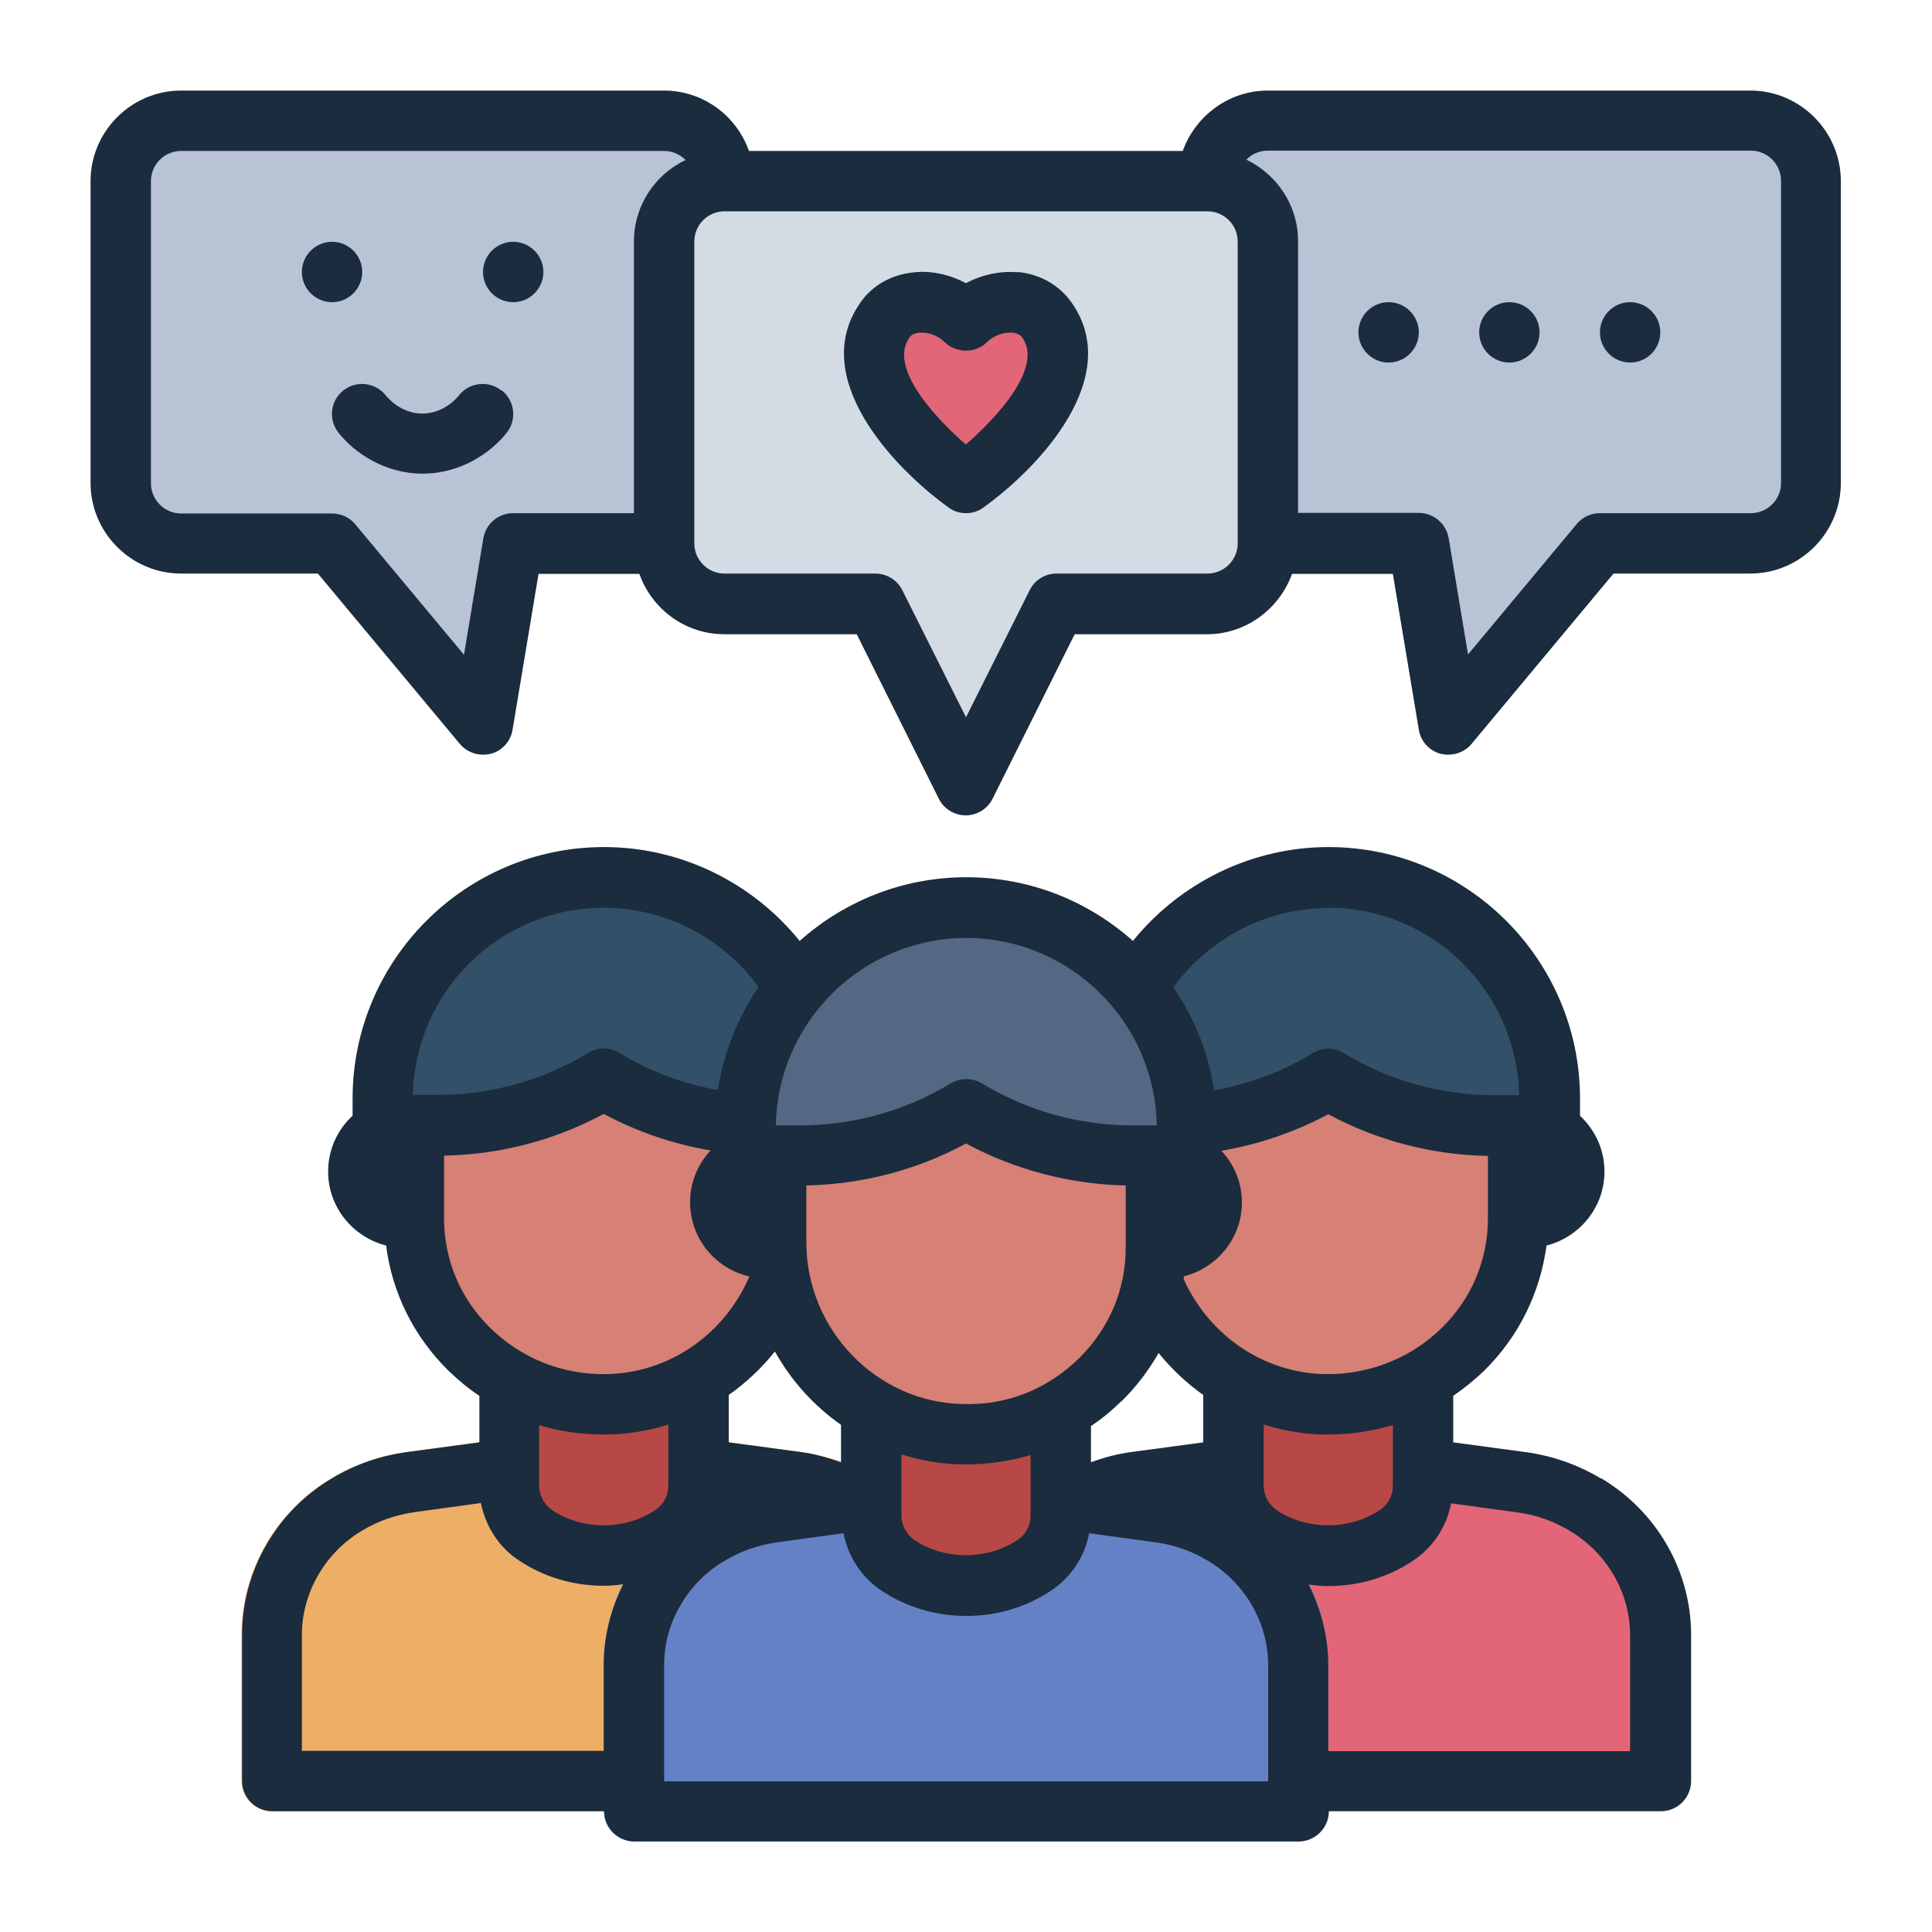 <?xml version="1.0" encoding="UTF-8"?><svg id="Filled_Line" xmlns="http://www.w3.org/2000/svg" viewBox="0 0 64 64"><defs><style>.cls-1{fill:#536882;}.cls-1,.cls-2,.cls-3,.cls-4,.cls-5,.cls-6,.cls-7,.cls-8,.cls-9,.cls-10{stroke-width:0px;}.cls-2{fill:#1a2c3d;}.cls-3{fill:#e26677;}.cls-4{fill:#d3dce5;}.cls-5{fill:#d68076;}.cls-6{fill:#b74846;}.cls-7{fill:#b8c3d5;}.cls-8{fill:#6581c6;}.cls-9{fill:#325068;}.cls-10{fill:#edae65;}</style></defs><path class="cls-7" d="m4,6v10c0,1.1.9,2,2,2h5s5,6,5,6l1-6h5c1.1,0,2-.9,2-2V6c0-1.1-.9-2-2-2H6c-1.1,0-2,.9-2,2Z"/><path class="cls-7" d="m60,6v10c0,1.1-.9,2-2,2h-5l-5,6-1-6h-5c-1.1,0-2-.9-2-2V6c0-1.1.9-2,2-2h16c1.1,0,2,.9,2,2Z"/><path class="cls-4" d="m42,8v10c0,1.1-.9,2-2,2h-5l-3,6-3-6h-5c-1.1,0-2-.9-2-2v-10c0-1.1.9-2,2-2h16c1.1,0,2,.9,2,2Z"/><path class="cls-3" d="m32,16s-4.29-3.09-2.7-5.39c.6-.87,1.95-.74,2.7,0,.74-.74,2.1-.87,2.7,0,1.59,2.3-2.7,5.39-2.7,5.39Z"/><path class="cls-10" d="m32,54.15v4.85c0,.55-.45,1-1,1H9c-.55,0-1-.45-1-1v-4.85c0-2.11,1.14-4.1,2.98-5.18.77-.46,1.61-.75,2.49-.87l6.4-.87c.09-.01.17-.01.26,0l6.4.87c.88.12,1.72.41,2.49.87,1.84,1.08,2.98,3.07,2.98,5.18Z"/><path class="cls-6" d="m16.86,45.14v4.06c0,.67.34,1.29.91,1.66h0c1.35.88,3.12.88,4.47,0h0c.57-.37.91-1,.91-1.66v-4.06s-6.29,0-6.29,0Z"/><path class="cls-9" d="m12.67,29.06h14.67v2.42c0,4.05-3.29,7.33-7.33,7.33h0c-4.05,0-7.33-3.29-7.33-7.33v-2.42h0Z" transform="translate(40 67.86) rotate(-180)"/><path class="cls-6" d="m12.14,37.27h1.32c.85,0,1.54.69,1.54,1.54h0c0,.85-.69,1.54-1.54,1.54h-1.32c-.15,0-.28-.13-.28-.28v-2.52c0-.15.13-.28.28-.28Z" transform="translate(26.86 77.62) rotate(-180)"/><path class="cls-6" d="m25.28,37.27h1.32c.85,0,1.54.69,1.54,1.54h0c0,.85-.69,1.54-1.54,1.54h-1.32c-.15,0-.28-.13-.28-.28v-2.52c0-.15.13-.28.28-.28Z"/><path class="cls-5" d="m13.71,37.27h.77c1.95,0,3.86-.53,5.51-1.54h0s0,0,0,0c1.65,1.01,3.56,1.54,5.51,1.54h.77v2.88c0,3.39-2.71,6.3-6.17,6.36s-6.4-2.72-6.4-6.16v-3.08Z"/><path class="cls-3" d="m50.39,49.09l-6.39-.87-6.39.87c-.75.1-1.47.35-2.11.73h0c-1.55.91-2.49,2.56-2.49,4.33v4.85s11,0,11,0h11s0-4.85,0-4.85c0-1.77-.95-3.41-2.49-4.33h0c-.65-.38-1.37-.63-2.11-.73Z"/><path class="cls-6" d="m47.14,45.14v4.06c0,.67-.34,1.29-.91,1.66h0c-1.35.88-3.12.88-4.47,0h0c-.57-.37-.91-1-.91-1.66v-4.06s6.29,0,6.29,0Z"/><path class="cls-9" d="m44,29.06h0c4.05,0,7.33,3.29,7.33,7.33v2.42h-14.67v-2.42c0-4.05,3.29-7.33,7.33-7.33Z"/><path class="cls-6" d="m49.28,37.27h1.32c.85,0,1.54.69,1.54,1.54h0c0,.85-.69,1.54-1.54,1.54h-1.32c-.15,0-.28-.13-.28-.28v-2.52c0-.15.13-.28.28-.28Z"/><path class="cls-6" d="m36.14,37.27h1.32c.85,0,1.54.69,1.54,1.54h0c0,.85-.69,1.54-1.54,1.54h-1.32c-.15,0-.28-.13-.28-.28v-2.52c0-.15.13-.28.28-.28Z" transform="translate(74.86 77.62) rotate(-180)"/><path class="cls-5" d="m50.29,37.27h-.77c-1.95,0-3.86-.53-5.51-1.54h0s0,0,0,0c-1.65,1.01-3.56,1.54-5.51,1.54h-.77v2.88c0,3.39,2.71,6.3,6.17,6.36,3.53.06,6.4-2.72,6.4-6.16v-3.08Z"/><path class="cls-8" d="m44,55.15v4.85c0,.55-.45,1-1,1h-22c-.55,0-1-.45-1-1v-4.85c0-2.11,1.14-4.1,2.98-5.18.77-.46,1.61-.75,2.49-.87l6.4-.87c.09-.01.17-.01.26,0l6.4.87c.88.12,1.72.41,2.49.87,1.84,1.08,2.98,3.07,2.98,5.18Z"/><path class="cls-6" d="m35.14,46.14v4.06c0,.67-.34,1.29-.91,1.66h0c-1.35.88-3.12.88-4.47,0h0c-.57-.37-.91-1-.91-1.66v-4.06h6.29Z"/><path class="cls-1" d="m32,30.06h0c4.05,0,7.33,3.29,7.33,7.33v2.42h-14.67v-2.42c0-4.05,3.29-7.33,7.33-7.33Z"/><path class="cls-6" d="m37.28,38.27h1.32c.85,0,1.54.69,1.54,1.54h0c0,.85-.69,1.54-1.54,1.54h-1.32c-.15,0-.28-.13-.28-.28v-2.52c0-.15.13-.28.28-.28Z"/><path class="cls-6" d="m24.14,38.27h1.32c.85,0,1.54.69,1.54,1.54h0c0,.85-.69,1.54-1.54,1.54h-1.32c-.15,0-.28-.13-.28-.28v-2.52c0-.15.13-.28.28-.28Z" transform="translate(50.86 79.62) rotate(-180)"/><path class="cls-5" d="m38.29,38.27h-.77c-1.95,0-3.86-.53-5.51-1.54h0s0,0,0,0c-1.65,1.01-3.56,1.54-5.51,1.54h-.77v2.88c0,3.39,2.71,6.3,6.17,6.36s6.4-2.72,6.4-6.16v-3.08Z"/><path class="cls-2" d="m58,3h-16c-1.3,0-2.4.84-2.82,2h-14.37c-.41-1.16-1.51-2-2.82-2H6c-1.65,0-3,1.35-3,3v10c0,1.65,1.35,3,3,3h4.53l4.7,5.64c.19.23.48.36.77.36.09,0,.17-.01.26-.03.38-.1.66-.42.72-.8l.86-5.16h3.34c.41,1.16,1.51,2,2.82,2h4.38l2.72,5.45c.17.34.52.55.89.55s.72-.21.89-.55l2.72-5.45h4.38c1.3,0,2.4-.84,2.82-2h3.34l.86,5.16c.06.39.35.7.72.8.09.02.17.03.26.03.29,0,.58-.13.77-.36l4.7-5.64h4.53c1.65,0,3-1.35,3-3V6c0-1.65-1.35-3-3-3Zm-41,14c-.49,0-.91.35-.99.84l-.64,3.85-3.6-4.32c-.19-.23-.47-.36-.77-.36h-5c-.55,0-1-.45-1-1V6c0-.55.45-1,1-1h16c.28,0,.53.12.71.3-1.01.48-1.71,1.51-1.71,2.7v9h-4Zm24,1c0,.55-.45,1-1,1h-5c-.38,0-.72.21-.89.55l-2.11,4.21-2.11-4.21c-.17-.34-.52-.55-.89-.55h-5c-.55,0-1-.45-1-1v-10c0-.55.45-1,1-1h16c.55,0,1,.45,1,1v10Zm18-2c0,.55-.45,1-1,1h-5c-.3,0-.58.13-.77.36l-3.6,4.32-.64-3.85c-.08-.48-.5-.84-.99-.84h-4v-9c0-1.19-.7-2.21-1.71-2.7.18-.19.43-.3.71-.3h16c.55,0,1,.45,1,1v10Zm-5.98,32.97c-.77-.46-1.61-.75-2.5-.87l-2.38-.32v-1.54c.36-.25.7-.52,1.02-.83,1.15-1.13,1.86-2.58,2.07-4.15,1.1-.28,1.92-1.27,1.92-2.45,0-.73-.31-1.38-.81-1.85v-.57c0-4.59-3.74-8.33-8.33-8.33-2.53,0-4.91,1.17-6.48,3.11-1.47-1.31-3.4-2.11-5.52-2.11s-4.05.8-5.52,2.11c-1.57-1.94-3.94-3.11-6.48-3.11-4.59,0-8.33,3.74-8.33,8.33v.57c-.5.46-.81,1.12-.81,1.85,0,1.18.82,2.17,1.92,2.45.2,1.56.91,3.01,2.07,4.15.32.31.66.59,1.02.83v1.54l-2.38.32c-.89.12-1.74.41-2.5.87-1.84,1.09-2.98,3.07-2.98,5.18v4.85c0,.55.45,1,1,1h11c0,.55.45,1,1,1h22c.55,0,1-.45,1-1h11c.55,0,1-.45,1-1v-4.85c0-2.11-1.14-4.09-2.98-5.18Zm-25.16-.53c-.43-.15-.88-.28-1.34-.34l-2.38-.32v-1.57c.57-.4,1.09-.89,1.53-1.44.54.97,1.29,1.8,2.19,2.43v1.25Zm9.43-7.09c0,1.37-.55,2.66-1.54,3.64-1.03,1.01-2.37,1.57-3.85,1.52-2.86-.05-5.19-2.46-5.19-5.36v-1.88c1.85-.04,3.67-.51,5.29-1.39,1.62.87,3.43,1.35,5.29,1.39v2.08Zm-7.43,6.83c.64.2,1.31.32,2,.33.05,0,.09,0,.14,0,.74,0,1.45-.11,2.14-.31v2c0,.34-.17.65-.46.83-.99.65-2.37.65-3.37,0-.28-.19-.45-.5-.45-.83v-2.02Zm7.29-1.76c.49-.48.9-1.02,1.23-1.6.43.53.93,1,1.48,1.39v1.57l-2.38.32c-.46.06-.91.18-1.34.34v-1.2c.36-.24.7-.52,1.01-.83Zm4.71,2.79v-2.02c.64.2,1.31.32,2,.33.04,0,.09,0,.13,0,.74,0,1.46-.11,2.15-.31v2c0,.34-.17.65-.46.83-.99.65-2.37.65-3.37,0-.28-.19-.45-.5-.45-.83Zm7.43-8.85c0,1.37-.54,2.66-1.53,3.63-1.03,1.01-2.42,1.55-3.86,1.53-2.04-.04-3.84-1.27-4.69-3.15,0-.03.01-.06.01-.09,1.1-.28,1.92-1.27,1.92-2.45,0-.66-.26-1.26-.68-1.71,1.24-.21,2.44-.62,3.54-1.21,1.62.87,3.43,1.35,5.29,1.38v2.08Zm-5.29-10.29c3.45,0,6.26,2.78,6.32,6.21h-.81c-1.77,0-3.5-.48-4.99-1.39-.32-.2-.72-.2-1.04,0-.99.61-2.1,1.02-3.26,1.23-.19-1.25-.66-2.41-1.35-3.41,1.18-1.63,3.08-2.63,5.13-2.63Zm-12,1c3.45,0,6.26,2.78,6.32,6.21h-.03s0,0,0,0h-.77c-1.77,0-3.49-.48-4.99-1.39-.32-.19-.72-.19-1.04,0-1.5.91-3.23,1.39-4.99,1.39h-.77s0,0,0,0h-.03c.06-3.43,2.87-6.21,6.32-6.21Zm-18.29,5.21h-.03c.06-3.43,2.87-6.21,6.32-6.21,2.04,0,3.95,1,5.13,2.63-.69,1-1.15,2.16-1.35,3.41-1.16-.21-2.27-.62-3.26-1.23-.32-.2-.72-.2-1.04,0-1.49.91-3.21,1.39-4.99,1.39h-.78Zm1,4.08v-2.08c1.86-.03,3.67-.51,5.29-1.38,1.1.59,2.3,1,3.54,1.21-.42.45-.68,1.05-.68,1.71,0,1.2.83,2.2,1.95,2.46,0,.01,0,.03,0,.04-.84,1.91-2.66,3.16-4.71,3.2-1.45.03-2.83-.52-3.86-1.53-.99-.97-1.53-2.26-1.53-3.63Zm5.3,7.16s.09,0,.13,0c.69-.01,1.36-.13,2-.33v2.02c0,.34-.17.65-.46.83-.99.65-2.37.65-3.37,0-.28-.19-.45-.5-.45-.83v-2c.69.21,1.41.31,2.15.31Zm-10.01,10.49v-3.85c0-1.4.77-2.73,2-3.46.53-.32,1.12-.52,1.74-.61l2.19-.3c.16.78.6,1.48,1.29,1.92.82.54,1.78.82,2.78.82.22,0,.43-.02.65-.05-.42.83-.65,1.74-.65,2.67v2.85h-10Zm32,1h-20v-3.85c0-.69.18-1.38.54-1.98.35-.61.85-1.12,1.47-1.48.53-.32,1.12-.52,1.74-.61l2.19-.3c.16.78.6,1.48,1.29,1.92.82.54,1.78.82,2.78.82s1.96-.28,2.78-.82c.69-.45,1.14-1.14,1.29-1.92l2.19.3c.62.08,1.21.29,1.74.61,1.23.73,2,2.05,2,3.46v3.85Zm12-1h-10v-2.85c0-.94-.24-1.85-.65-2.67.21.03.43.05.65.05,1,0,1.96-.28,2.78-.82.69-.45,1.14-1.14,1.29-1.92l2.19.3c.62.08,1.21.29,1.74.61,1.23.73,2,2.05,2,3.46v3.85Zm-7-47c0,.55-.45,1-1,1s-1-.45-1-1,.45-1,1-1,1,.45,1,1Zm-36-1c-.55,0-1-.45-1-1s.45-1,1-1,1,.45,1,1-.45,1-1,1Zm7-1c0,.55-.45,1-1,1s-1-.45-1-1,.45-1,1-1,1,.45,1,1Zm33,2c0,.55-.45,1-1,1s-1-.45-1-1,.45-1,1-1,1,.45,1,1Zm4,0c0,.55-.45,1-1,1s-1-.45-1-1,.45-1,1-1,1,.45,1,1Zm-21.29-1.99c-.58-.05-1.19.08-1.71.36-.53-.28-1.13-.42-1.71-.36-.75.07-1.4.43-1.8,1.02-1.7,2.45,1.05,5.41,2.93,6.77.17.13.38.19.58.19s.41-.06.58-.19c1.89-1.36,4.63-4.32,2.93-6.77-.41-.59-1.05-.96-1.8-1.03Zm-1.71,5.71c-1.01-.88-2.57-2.54-1.88-3.54.03-.04.1-.15.34-.17.03,0,.05,0,.08,0,.27,0,.56.12.75.31.38.38,1.04.38,1.41,0,.21-.21.54-.33.83-.31.24.02.31.13.34.17.69,1-.87,2.66-1.88,3.54Zm-15.38-1.8c.43.34.51.97.17,1.4-.52.66-1.52,1.36-2.79,1.36s-2.27-.7-2.79-1.36c-.34-.43-.27-1.06.17-1.4.43-.34,1.06-.26,1.4.17.05.06.49.6,1.21.6s1.17-.54,1.21-.6c.34-.43.97-.51,1.4-.17Z"/></svg>